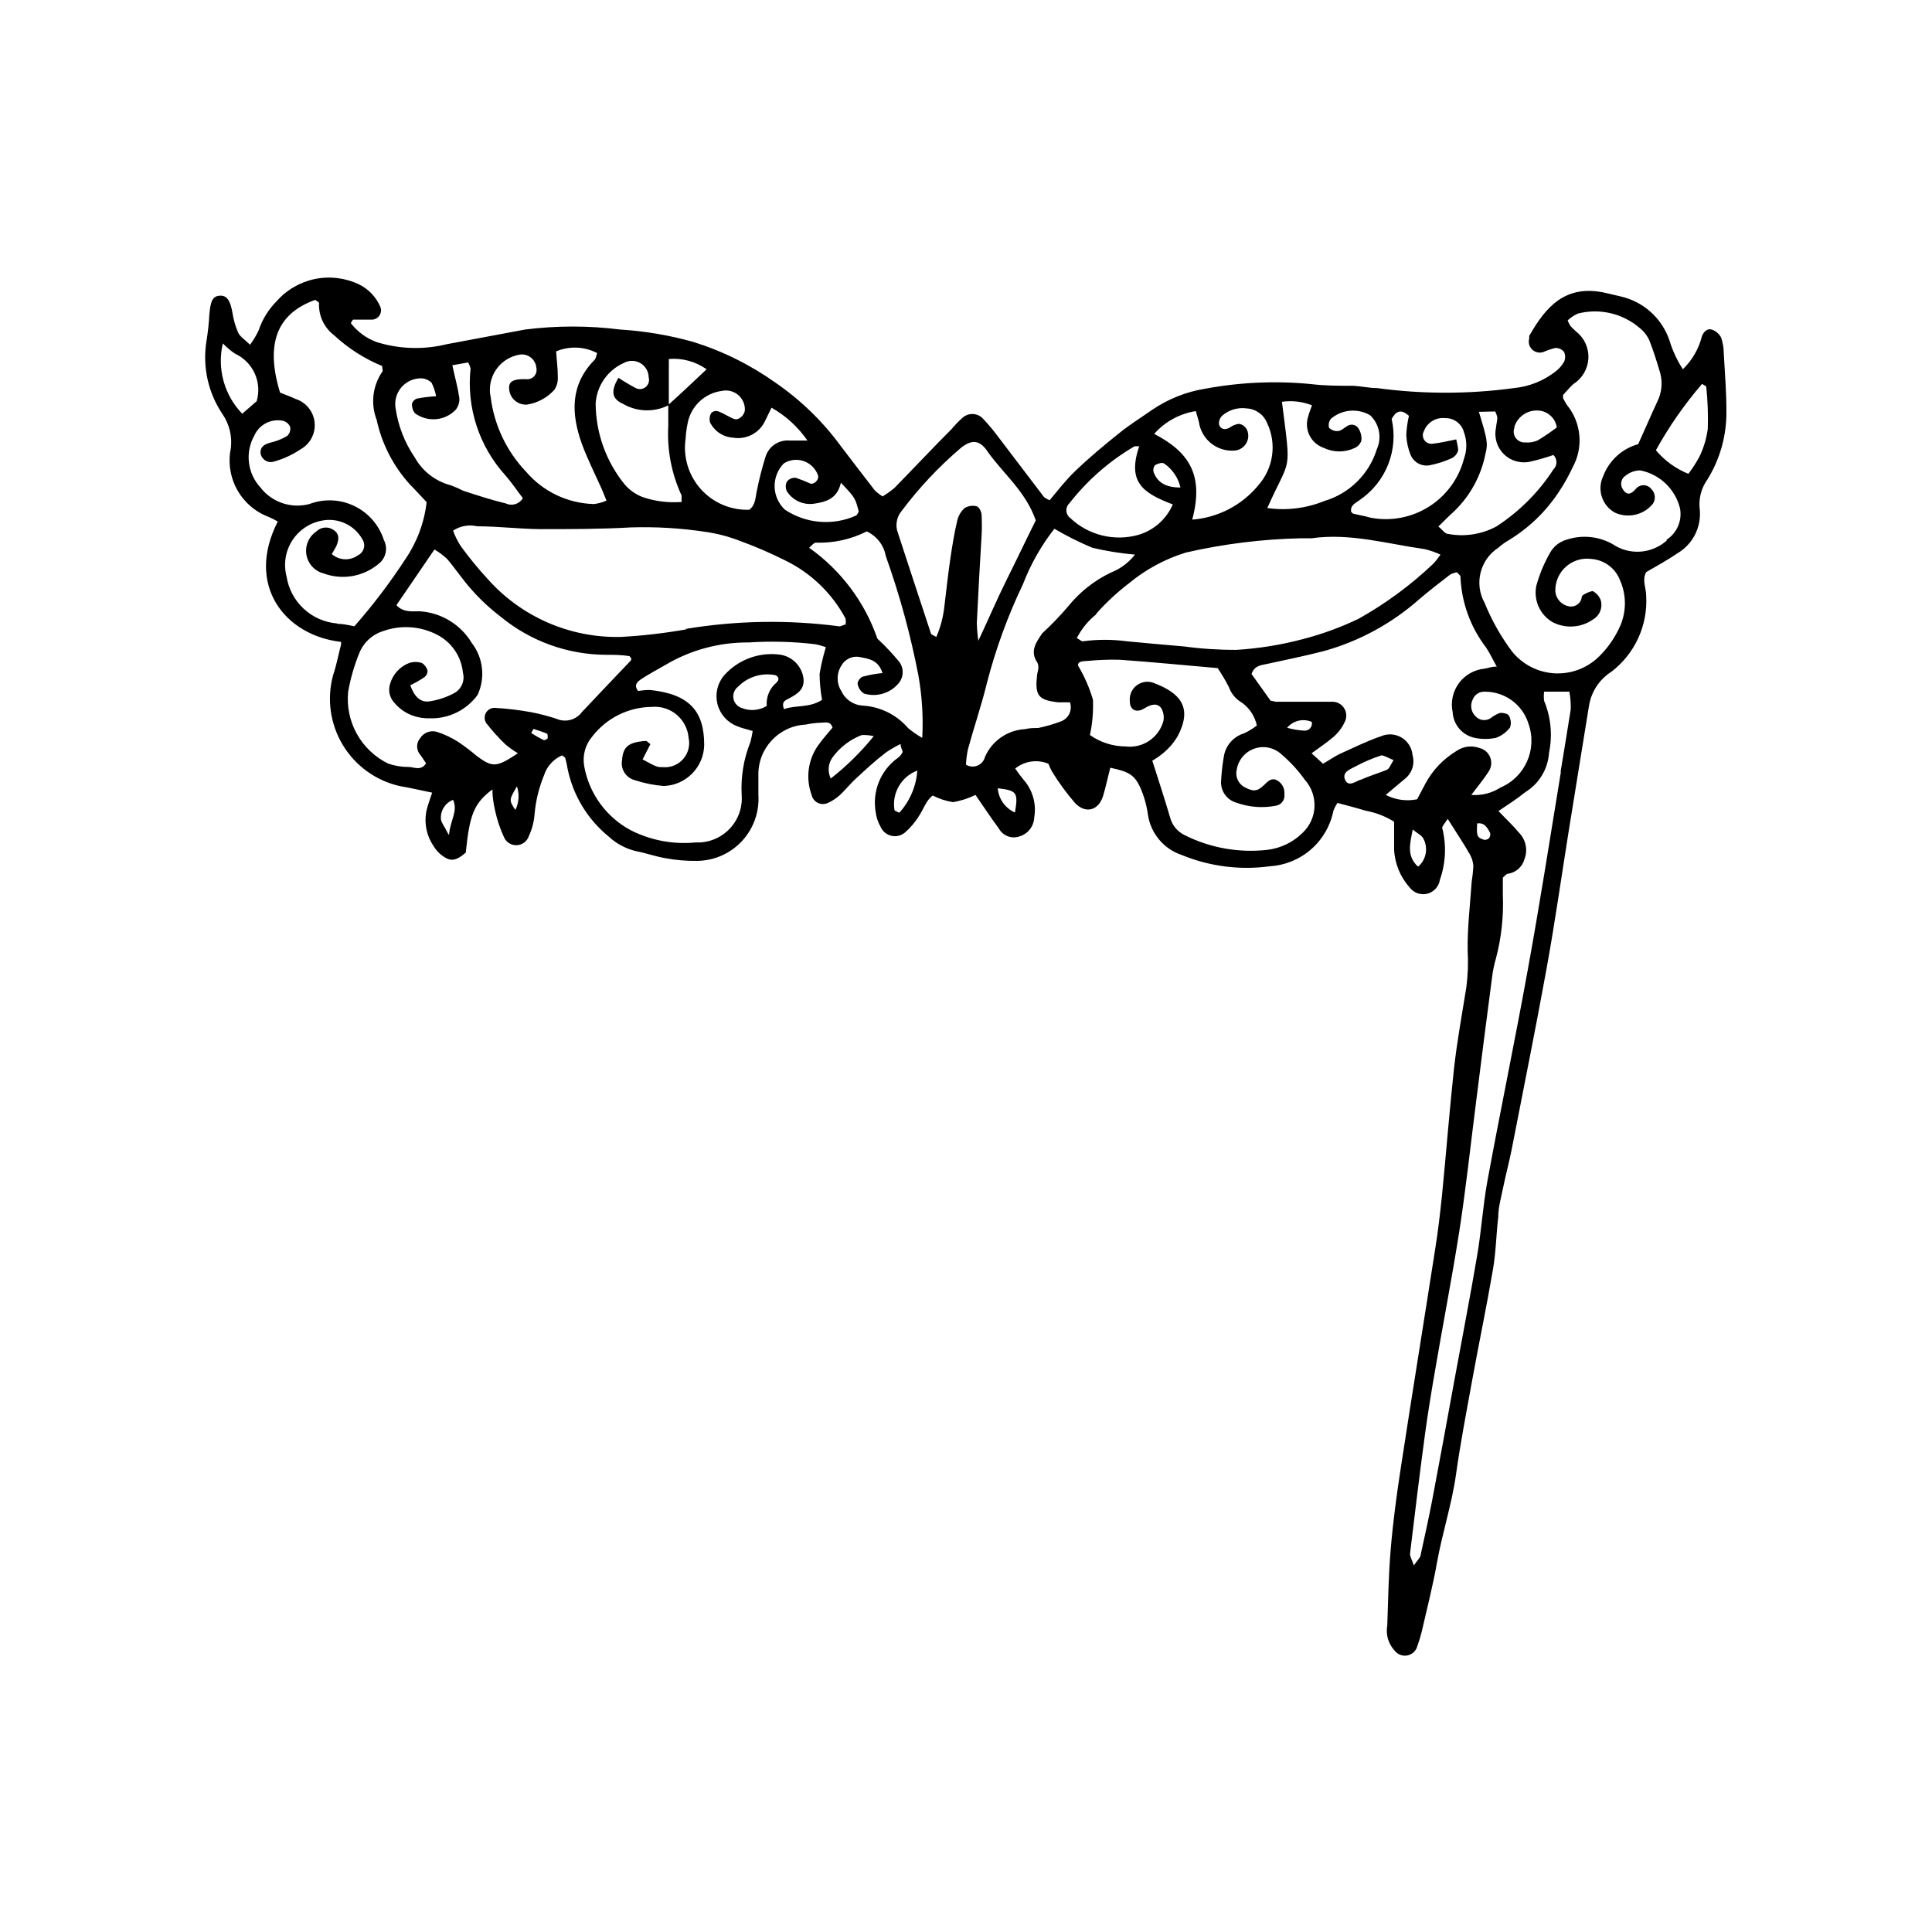 <?xml version="1.0" encoding="UTF-8"?>
<!-- Uploaded to: SVG Repo, www.svgrepo.com, Generator: SVG Repo Mixer Tools -->
<svg fill="#000000" width="800px" height="800px" version="1.1" viewBox="144 144 512 512" xmlns="http://www.w3.org/2000/svg">
 <path d="m601.52 252.99c0-5.039-0.402-10.078-0.707-15.418 0-1.406-0.238-2.805-0.703-4.133-0.535-1.004-1.438-1.762-2.519-2.113-1.16-0.352-2.117 0.605-2.57 1.812-0.836 3.316-2.582 6.336-5.039 8.715-1.527-2.336-2.715-4.883-3.527-7.555-1.969-5.906-6.879-10.355-12.945-11.738l-4.082-0.957c-10.629-2.367-15.82 3.777-20.152 11.387v-0.004c-0.023 0.219-0.023 0.438 0 0.656-0.324 1.031-0.055 2.16 0.707 2.93 0.758 0.773 1.883 1.059 2.922 0.75 1.059-0.461 2.152-0.832 3.273-1.109 0.895-0.027 1.754 0.363 2.316 1.059 0.379 0.832 0.379 1.785 0 2.617-0.586 0.992-1.355 1.863-2.266 2.57-3.172 2.469-6.981 3.992-10.984 4.383-12.051 1.637-24.27 1.637-36.324 0-2.066 0-4.18-0.504-6.246-0.605-3.777 0-7.559 0-11.234-0.453-9.332-0.91-18.746-0.5-27.965 1.211-5.113 0.812-9.984 2.758-14.258 5.691-2.871 2.016-5.894 3.879-8.613 6.098-3.981 3.176-7.961 6.5-11.688 10.078-2.469 2.367-4.535 5.039-6.75 7.707-0.52-0.211-1.008-0.484-1.461-0.809l-12.797-16.824c-0.992-1.301-2.051-2.547-3.176-3.731-0.66-0.844-1.645-1.379-2.711-1.477-1.07-0.094-2.133 0.258-2.934 0.973-1.047 0.934-2.023 1.941-2.922 3.023-5.039 5.039-10.078 10.43-15.113 15.566-0.996 0.84-2.055 1.602-3.172 2.269-0.723-0.457-1.395-0.98-2.016-1.562-3.023-3.879-5.996-7.809-8.969-11.688-4.773-6.539-10.617-12.23-17.281-16.828-6.684-4.766-14.078-8.438-21.914-10.883-6.316-1.766-12.801-2.863-19.348-3.273-8.363-1.055-16.828-1.055-25.191 0l-20.707 3.879c-6.144 1.52-12.594 1.328-18.641-0.555-2.719-0.988-5.098-2.738-6.852-5.039 0.402-0.605 0.504-0.906 0.656-0.906h4.785c0.828 0.035 1.613-0.348 2.102-1.016 0.484-0.668 0.605-1.535 0.316-2.309-1.094-2.613-3.098-4.746-5.641-5.996-3.641-1.75-7.758-2.258-11.715-1.449-3.957 0.812-7.539 2.894-10.203 5.934-2.141 2.176-3.762 4.812-4.734 7.707-0.625 1.332-1.387 2.598-2.266 3.781-1.359-1.359-2.672-2.117-3.176-3.273v-0.004c-0.73-1.707-1.238-3.504-1.512-5.34-0.555-3.176-1.512-4.535-3.375-4.383-1.863 0.152-2.418 1.41-2.719 5.039h-0.004c-0.121 2.328-0.375 4.648-0.754 6.953-1.113 6.789 0.422 13.75 4.281 19.445 1.789 2.644 2.559 5.848 2.168 9.02-0.77 3.734-0.176 7.621 1.672 10.957 1.848 3.336 4.828 5.898 8.402 7.231 0.816 0.352 1.605 0.754 2.371 1.207-8.664 16.879 1.914 30.23 16.777 31.891v0.656c-0.707 2.719-1.211 5.492-2.117 8.16-1.711 6.269-0.777 12.965 2.582 18.527 3.363 5.559 8.855 9.5 15.203 10.898 2.769 0.453 5.441 1.109 8.465 1.715-0.605 1.914-1.211 3.375-1.562 5.039v-0.004c-0.586 3.195 0.121 6.492 1.965 9.168 0.832 1.383 2.035 2.5 3.473 3.227 1.863 0.957 3.527-0.25 5.039-1.562 1.008-10.078 2.168-13.047 7.055-16.727 0 2.016 0.301 3.828 0.707 5.594l-0.004-0.004c0.539 2.484 1.352 4.902 2.422 7.207 0.617 1.281 1.945 2.066 3.363 1.988 1.422-0.078 2.656-1 3.133-2.34 0.895-1.902 1.426-3.953 1.562-6.047 0.32-3.461 1.152-6.859 2.469-10.078 0.754-2.383 2.5-4.328 4.785-5.34 0.504 0.402 0.805 0.504 0.855 0.707h0.004c0.258 0.891 0.461 1.801 0.602 2.719 1.438 7.168 5.344 13.602 11.035 18.188 2.082 1.914 4.641 3.234 7.406 3.828 2.57 0.504 5.039 1.41 7.559 1.812v0.004c2.754 0.512 5.559 0.746 8.363 0.703 4.508-0.043 8.801-1.945 11.871-5.25 3.066-3.309 4.641-7.731 4.352-12.23v-5.039c-0.23-7.195 5.352-13.25 12.543-13.602 1.375-0.297 2.773-0.465 4.184-0.504 1.008 0 2.367-0.504 2.922 1.309-1.258 1.512-2.672 3.074-3.828 4.734h-0.004c-2.688 3.82-3.328 8.719-1.711 13.102 0.203 0.938 0.836 1.727 1.703 2.133 0.871 0.402 1.879 0.379 2.731-0.066 1.062-0.488 2.047-1.137 2.922-1.914 1.562-1.41 2.871-3.125 4.434-4.535 2.57-2.367 5.039-4.684 7.961-6.902 1.223-0.828 2.5-1.57 3.828-2.219 0 1.109 0.656 1.762 0.504 2.215v0.004c-0.309 0.629-0.777 1.168-1.359 1.562-2.195 1.602-3.894 3.789-4.906 6.309-1.016 2.519-1.305 5.273-0.84 7.949 0.168 1.383 0.613 2.719 1.312 3.93 0.531 1.215 1.617 2.098 2.914 2.379s2.648-0.082 3.633-0.969c1.391-1.23 2.598-2.656 3.578-4.234 1.258-1.863 1.914-4.18 3.68-5.492v0.004c1.688 0.871 3.508 1.469 5.391 1.762 2.062-0.352 4.062-0.996 5.941-1.914 2.168 3.125 4.082 6.047 6.144 8.816h0.004c1.02 1.949 3.293 2.883 5.391 2.215 2.293-0.629 3.918-2.66 4.031-5.035 0.629-3.621-0.426-7.332-2.871-10.078-0.777-0.93-1.504-1.906-2.168-2.922 2.488-2.004 5.871-2.484 8.816-1.258 0.242 0.695 0.547 1.371 0.906 2.016 1.816 2.969 3.871 5.781 6.148 8.41 2.871 2.973 6.297 1.914 7.457-2.016 0.707-2.418 1.258-5.039 1.863-7.356 4.785 1.008 6.297 1.812 7.859 5.039 1.055 2.34 1.766 4.816 2.117 7.356 0.715 4.988 4.188 9.141 8.965 10.73 7.426 3.055 15.527 4.078 23.48 2.973 4.023-0.27 7.848-1.863 10.871-4.535 3.027-2.668 5.086-6.266 5.856-10.227 0.281-0.703 0.637-1.379 1.055-2.012 2.57 0.707 5.039 1.309 7.457 2.066v-0.004c2.684 0.488 5.246 1.477 7.559 2.922v7.356c0.172 3.738 1.629 7.297 4.129 10.078 1.094 1.441 2.945 2.086 4.695 1.633s3.059-1.91 3.316-3.699c1.559-4.422 1.766-9.211 0.605-13.754 0-0.453 0.754-1.258 1.461-2.367 2.367 3.777 4.18 6.449 5.793 9.27 0.582 0.98 0.926 2.086 1.008 3.227-0.074 1.398-0.227 2.797-0.453 4.18-0.402 6.098-1.16 12.191-1.059 18.238 0.188 3.246 0.066 6.5-0.352 9.723-1.16 7.203-2.469 14.359-3.273 21.562-1.211 11.184-2.066 22.371-3.176 33.555-0.504 4.684-1.008 9.32-1.762 13.957-3.023 19.445-6.195 38.895-9.168 58.34-1.109 7.152-2.066 14.359-2.672 21.613-0.605 7.254-0.656 13.551-0.906 20.152-0.426 2.363 0.285 4.789 1.914 6.551 0.793 1.074 2.141 1.594 3.449 1.32 1.312-0.27 2.344-1.277 2.644-2.582 0.5-1.402 0.922-2.832 1.262-4.281 1.359-5.945 2.871-11.84 3.93-17.836 1.41-7.859 3.93-15.418 5.039-23.375 1.109-7.961 2.769-16.625 4.332-25.191 1.762-9.672 3.777-19.297 5.441-29.02 0.805-4.586 0.855-9.32 1.41-13.957 0-2.57 0.754-5.039 1.258-7.609 0.707-3.426 1.613-6.852 2.266-10.078 3.125-16.121 6.398-32.195 9.32-48.316 2.168-11.992 3.879-24.031 5.793-36.023 1.762-11.133 3.629-22.219 5.391-33.301l0.004 0.008c0.57-3.758 2.738-7.082 5.945-9.121 6.234-4.762 9.691-12.316 9.219-20.152 0-2.066-1.16-4.133 0-6.246 2.769-1.613 5.644-3.176 8.363-5.039 3.996-2.383 6.269-6.852 5.844-11.484-0.371-2.832 0.352-5.695 2.016-8.012 3.359-5.43 5.109-11.703 5.039-18.086zm-56.227 4.231c0.77-2.598 3.137-4.391 5.844-4.434 2.691-0.109 5.035 1.824 5.441 4.484-1.621 1.223-3.305 2.367-5.039 3.426-1.043 0.461-2.188 0.652-3.324 0.555-1.004 0.07-1.973-0.395-2.551-1.219-0.574-0.824-0.68-1.891-0.27-2.812zm-5.039-4.18c0.242 0.496 0.43 1.02 0.555 1.559 0 0.957-0.301 1.863-0.352 2.769v0.004c-0.555 2.562 0.258 5.227 2.148 7.043 1.887 1.816 4.582 2.527 7.121 1.875 2.012-0.465 3.996-1.039 5.945-1.715 0.516 0.504 0.809 1.195 0.809 1.914 0 0.723-0.293 1.414-0.809 1.914-3.918 6.047-9.07 11.195-15.113 15.117-3.93 2.109-8.469 2.805-12.848 1.965-0.754 0-1.41-1.059-2.519-1.965 1.562-1.512 2.82-2.82 4.18-4.031 4.234-4.078 7.117-9.352 8.266-15.117 0.754-2.922 0.504-3.93-1.715-11.234zm-26.703 0.805c1.258-1.258 2.418-0.906 3.828 0.352h0.004c-0.387 1.656-0.621 3.344-0.707 5.039 0.074 1.832 0.465 3.641 1.16 5.34 0.836 1.973 2.93 3.102 5.039 2.723 2.051-0.395 4.047-1.039 5.945-1.918 0.805-0.426 1.391-1.18 1.609-2.062 0-0.805-0.301-1.715-0.504-2.871-2.367 0.453-4.383 0.957-6.398 1.16v-0.004c-0.836 0.07-1.645-0.324-2.102-1.035-0.453-0.707-0.477-1.609-0.062-2.34 0.875-2.273 3.168-3.68 5.59-3.426 2.371-0.07 4.473 1.527 5.039 3.828 0.801 2.215 0.801 4.637 0 6.852-1.352 5.273-4.66 9.836-9.258 12.758-4.594 2.918-10.129 3.977-15.48 2.961-1.562-0.453-3.176-0.707-4.734-1.109 0 0-0.301-0.301-0.453-0.453-0.301-1.812 1.258-2.316 2.316-3.176v0.004c3.398-2.316 6.019-5.606 7.519-9.434s1.812-8.02 0.895-12.027c0.23-0.398 0.5-0.77 0.809-1.109zm-21.867-2.418c-0.402 1.16-0.754 1.965-0.957 2.82h0.004c-0.59 1.672-0.488 3.508 0.289 5.098 0.777 1.594 2.164 2.805 3.844 3.367 2.578 1.23 5.578 1.23 8.16 0 0.84-0.375 1.484-1.09 1.762-1.965 0.109-1.113-0.156-2.231-0.754-3.176-0.301-0.504-0.797-0.859-1.371-0.984-0.57-0.121-1.168-0.004-1.652 0.332-0.805 0.453-1.562 1.258-2.418 1.309-0.875 0.074-1.742-0.238-2.367-0.855-0.238-0.84-0.051-1.742 0.504-2.418 2.918-2.473 7.074-2.836 10.379-0.91 2.453 2.324 3.16 5.945 1.762 9.02-2.055 6.606-7.273 11.746-13.906 13.703-4.781 1.949-10 2.594-15.113 1.863 6.246-14.055 6.348-8.465 3.879-28.164v0.004c2.711-0.379 5.469-0.051 8.012 0.957zm-30.781 1.512c0.301 1.16 0.605 1.965 0.805 2.82h0.004c0.625 4.598 4.688 7.938 9.32 7.656 1.305-0.051 2.5-0.746 3.188-1.859 0.688-1.109 0.777-2.488 0.238-3.68-0.418-0.828-1.203-1.406-2.117-1.562-0.895 0.121-1.742 0.469-2.469 1.008-1.258 0.707-2.367 0.453-2.82-0.805v-0.004c-0.094-0.879 0.223-1.75 0.855-2.367 1.789-1.547 4.16-2.246 6.5-1.914 2.398 0.141 4.496 1.652 5.391 3.879 1.27 2.672 1.727 5.656 1.312 8.586-0.41 2.93-1.672 5.672-3.629 7.891-4.359 5.301-10.691 8.594-17.531 9.117 3.176-11.84-0.855-17.938-10.078-22.723 2.871-3.25 6.797-5.391 11.086-6.043zm-10.883 14.359c0.707-0.402 1.863-0.805 2.418-0.504h0.004c2.231 1.488 3.797 3.781 4.383 6.398-3.727 0-6.047-1.211-7.106-4.082-0.18-0.625-0.051-1.301 0.355-1.812zm-22.621 10.078 0.004-0.004c4.75-6.09 10.613-11.219 17.281-15.113h1.211c-3.176 9.473 0.855 12.344 8.918 15.418l-0.004-0.004c-1.668 3.84-4.922 6.766-8.918 8.012-6.426 1.883-13.367 0.215-18.238-4.383-0.621-0.457-1.008-1.172-1.047-1.941-0.039-0.773 0.273-1.52 0.848-2.039zm-66.602-7.359c0.301 1.059-1.008 2.469-2.066 2.117h0.004c-1.25-0.57-2.531-1.074-3.832-1.512-0.91-0.094-1.801 0.289-2.367 1.008-0.402 0.809-0.402 1.758 0 2.57 1.551 2.438 4.402 3.723 7.254 3.273 2.973-0.453 6.098-1.211 7.055-5.543 3.777 3.981 3.777 3.981 4.734 7.656-0.25 0.352-0.402 0.906-0.754 1.059-6.121 2.727-13.207 2.137-18.793-1.559-1.703-1.574-2.695-3.769-2.75-6.086-0.059-2.316 0.824-4.555 2.449-6.207 1.59-0.992 3.547-1.207 5.312-0.578s3.148 2.027 3.754 3.801zm-19.398-17.434c0 1.309-1.562 2.871-2.769 2.469-1.211-0.402-2.82-1.512-4.332-2.066v0.004c-0.641-0.188-1.332-0.012-1.812 0.453-0.441 0.762-0.551 1.672-0.301 2.519 1.172 2.352 3.519 3.891 6.144 4.027 3.359 0.559 6.695-1.109 8.262-4.129 0.605-1.16 1.16-2.418 1.863-3.828 3.793 2.148 7.047 5.129 9.523 8.715h-4.684c-2.922-0.266-5.621 1.57-6.449 4.383-0.914 2.93-1.672 5.906-2.269 8.918-0.402 1.762-0.301 3.777-2.016 5.039-4.871 0.168-9.566-1.832-12.824-5.457-3.258-3.629-4.742-8.512-4.051-13.336 0.082-1.406 0.266-2.805 0.555-4.184 0.867-4.477 4.496-7.906 9.016-8.512 1.508-0.34 3.086 0.027 4.285 1s1.887 2.441 1.863 3.984zm-10.078-10.781c-3.477 3.273-6.699 6.348-10.078 9.371l0.008-12.039c3.519-0.297 7.031 0.648 9.926 2.668zm-22.012-1.609c1.367-0.766 3.035-0.754 4.391 0.031s2.195 2.231 2.211 3.797c0.266 0.926-0.043 1.922-0.789 2.535-0.742 0.613-1.781 0.727-2.637 0.285-1.574-0.828-3.106-1.734-4.586-2.719-2.117 3.527-1.762 5.594 1.211 6.902h-0.004c3.676 2.141 8.184 2.293 11.992 0.402v5.492c-0.344 6.324 0.867 12.637 3.527 18.387v1.715c-3.406 0.27-6.832-0.141-10.078-1.211-1.957-0.688-3.699-1.887-5.035-3.477-4.902-6.043-7.602-13.578-7.66-21.359 0.273-4.707 3.148-8.867 7.457-10.781zm-27.559-2.215v-0.004c1.051-0.156 2.117 0.129 2.945 0.789 0.832 0.656 1.352 1.633 1.438 2.688 0.195 0.801-0.023 1.645-0.578 2.25-0.555 0.609-1.379 0.898-2.191 0.773h-0.656c-2.82 0-3.981 0.754-3.777 2.621 0.078 1.176 0.621 2.273 1.508 3.047 0.891 0.777 2.051 1.164 3.227 1.082 2.797-0.438 5.359-1.824 7.254-3.93 0.641-0.969 0.957-2.113 0.91-3.273 0-2.316-0.301-4.637-0.453-6.902 3.512-1.484 7.504-1.316 10.879 0.453-0.25 0.605-0.301 1.41-0.707 1.812-6.5 6.602-6.195 14.258-3.375 22.168 1.512 4.133 3.527 8.113 5.34 12.141 0.352 0.855 0.656 1.664 1.211 2.973-1.07 0.477-2.207 0.785-3.375 0.91-6.918-0.191-13.438-3.305-17.934-8.566-5.152-5.394-8.438-12.301-9.371-19.699-0.562-2.531-0.051-5.184 1.406-7.332 1.461-2.144 3.738-3.594 6.301-4.004zm-25.797 6.297 0.004-0.004c0.91 0.105 1.766 0.512 2.418 1.16 0.562 1.133 0.969 2.336 1.207 3.578-1.691 0.09-3.371 0.293-5.039 0.605-0.648 0.199-1.156 0.707-1.359 1.359-0.066 0.902 0.203 1.801 0.758 2.519 3.32 2.473 7.965 2.082 10.832-0.91 0.703-0.879 1.047-1.996 0.957-3.121-0.402-2.769-1.16-5.441-1.863-8.664l4.18-0.754v-0.004c0.301 0.5 0.523 1.043 0.656 1.613-1.109 10.344 2.266 20.668 9.27 28.363 1.664 1.914 3.074 4.031 4.586 5.996h-0.004c-0.898 1.562-2.848 2.176-4.481 1.41-3.828-0.906-7.609-2.168-11.336-3.375-1.031-0.535-2.09-1.004-3.176-1.41-4.113-1.051-7.613-3.746-9.672-7.457-2.637-3.863-4.359-8.273-5.039-12.898-0.375-2.055 0.215-4.172 1.602-5.734s3.418-2.402 5.504-2.277zm-52.898-9.27v-0.004c0.977 1.02 2.059 1.93 3.227 2.723 4.773 2.188 7.223 7.551 5.742 12.594l-3.828 3.324c-4.777-4.93-6.715-11.957-5.141-18.641zm30.23 74.211v-0.004c-3.309-0.277-6.422-1.664-8.844-3.93-2.422-2.266-4.012-5.285-4.508-8.562-0.84-3.219-0.301-6.637 1.488-9.438 1.789-2.801 4.664-4.731 7.934-5.324 4.289-0.828 8.625 1.207 10.73 5.035 0.438 0.711 0.551 1.578 0.309 2.375-0.242 0.801-0.812 1.457-1.57 1.809-2.098 1.508-4.965 1.359-6.902-0.352 0.402-0.707 0.855-1.359 1.211-2.117 0.906-2.066 0.656-3.375-0.754-4.281-1.414-0.969-3.316-0.801-4.535 0.402-2.019 1.363-3.051 3.785-2.641 6.184 0.414 2.402 2.195 4.34 4.555 4.949 2.434 0.898 5.062 1.137 7.617 0.695 2.555-0.441 4.949-1.551 6.941-3.215 1.957-1.488 2.555-4.168 1.41-6.348-1.262-3.945-4.094-7.203-7.828-9-3.734-1.801-8.043-1.988-11.918-0.52-4.832 1.277-9.957-0.473-13-4.434-3.441-3.766-4.07-9.316-1.562-13.754 1.305-2.902 4.441-4.512 7.559-3.879 0.855 0.207 1.562 0.805 1.914 1.609 0.18 0.895-0.129 1.812-0.805 2.418-1.375 0.82-2.875 1.414-4.434 1.766-1.461 0.402-2.672 1.008-2.621 2.719 0.105 0.836 0.582 1.574 1.297 2.016 0.715 0.441 1.59 0.535 2.379 0.254 2.477-0.703 4.82-1.789 6.953-3.227 2.551-1.418 4.012-4.219 3.715-7.121-0.297-2.906-2.289-5.352-5.074-6.231-1.258-0.605-2.57-1.059-4.082-1.664-3.981-13-0.805-20.957 9.32-24.586 0.352 0.301 1.008 0.605 1.008 0.855v0.004c-0.156 3.32 1.332 6.508 3.981 8.516 3.727 3.465 8.043 6.227 12.746 8.16 0 0.754 0.301 1.309 0 1.562-2.543 3.734-3.086 8.48-1.461 12.695 1.391 6.434 4.469 12.383 8.918 17.23 1.512 1.512 2.871 3.074 4.332 4.586-0.625 5.422-2.562 10.609-5.641 15.113-4.074 6.238-8.586 12.184-13.504 17.785-1.762-0.355-3.121-0.656-4.484-0.656zm29.574 55.922c-1.109-2.215-1.965-3.176-2.016-4.133-0.148-2.203 1.16-4.246 3.223-5.039 1.359 3.023-0.703 5.242-1.059 9.172zm17.633-6.602c-1.613-2.519-1.613-2.519 0.504-6.144v-0.004c0.672 2.019 0.547 4.219-0.355 6.148zm8.664-18.992c0 0.301-0.855 0.707-1.109 0.555v-0.004c-1.133-0.539-2.227-1.164-3.273-1.863l0.605-1.059c1.211 0.402 2.418 0.754 3.578 1.258 0.199 0.004 0.199 0.809 0.199 1.113zm2.367-5.039c-2.207-0.734-4.465-1.324-6.75-1.766-3.215-0.586-6.461-0.973-9.723-1.156-0.969 0.004-1.855 0.535-2.309 1.391-0.453 0.852-0.398 1.887 0.141 2.688 1.547 1.98 3.231 3.848 5.039 5.594 1.043 0.875 2.156 1.668 3.324 2.367-5.594 3.727-6.699 3.828-10.781 0.805v0.004c-1.609-1.367-3.293-2.644-5.039-3.832-1.773-1.129-3.688-2.027-5.691-2.668-1.641-0.461-3.391 0.191-4.332 1.613-1.145 1.293-1.145 3.238 0 4.531 0.555 0.707 1.008 1.512 1.512 2.215-1.359 2.066-3.125 1.008-4.586 0.957v0.004c-1.867 0.012-3.727-0.297-5.492-0.906-3.484-1.715-6.367-4.449-8.258-7.844s-2.699-7.285-2.32-11.152c0.605-3.445 1.57-6.824 2.871-10.074 1.102-2.902 3.481-5.133 6.449-6.047 4.699-1.668 9.887-1.305 14.309 1.008 3.832 1.984 6.394 5.781 6.801 10.078 0.559 2.129-0.422 4.359-2.367 5.391-2.043 1.094-4.258 1.824-6.551 2.164-2.266 0.301-3.93-1.109-5.039-4.281 1.297-0.609 2.543-1.316 3.731-2.117 0.535-0.406 0.852-1.039 0.855-1.711-0.223-0.855-0.766-1.594-1.512-2.066-1.098-0.352-2.277-0.352-3.375 0-2.445 0.945-4.305 2.977-5.039 5.492-0.582 1.754-0.156 3.688 1.109 5.039 1.668 2.012 3.981 3.383 6.547 3.879 0.914 0.184 1.844 0.266 2.773 0.25 5.012 0.18 9.789-2.144 12.746-6.195 2.102-4.531 1.5-9.859-1.562-13.805-2.953-4.906-8.137-8.035-13.855-8.363-2.016 0-4.231 0.352-6.098-1.613l10.078-14.762c1.219 0.707 2.352 1.555 3.375 2.519 2.266 2.672 4.18 5.594 6.551 8.211 2.316 2.613 4.879 4.992 7.656 7.106 7.856 6.461 17.691 10.02 27.863 10.074 2.066 0 4.18 0 6.246 0.352 0 0 0.25 0.301 0.402 0.504 0.152 0.203 0 0.504 0 0.605-4.332 4.586-8.715 9.117-13 13.703l0.004 0.004c-1.543 2.082-4.316 2.836-6.703 1.812zm58.391-9.723c-1.902 1.508-2.926 3.875-2.719 6.297-1.988 1.211-4.434 1.418-6.602 0.555-1.152-0.355-2.008-1.328-2.223-2.516-0.211-1.188 0.258-2.394 1.215-3.129 2.488-2.543 6.066-3.711 9.574-3.121 1.008 0.047 1.562 1.207 0.754 1.812zm11.285-2.066h0.004c0.031 2.266 0.25 4.523 0.652 6.75-3.375 2.215-7.004 1.309-10.078 2.469-0.855-2.168 0.605-2.418 1.461-2.922 2.168-1.16 4.082-2.418 3.68-5.34-0.465-3.109-2.852-5.578-5.945-6.148-5.641-0.848-11.332 1.219-15.113 5.492-1.762 2.102-2.402 4.922-1.723 7.582 0.676 2.656 2.594 4.82 5.148 5.82 1.258 0.555 2.621 0.805 4.18 1.309h0.004c-0.148 0.984-0.352 1.961-0.605 2.922-1.785 4.445-2.574 9.227-2.316 14.008 0.262 3.344-0.922 6.637-3.254 9.047-2.336 2.41-5.59 3.703-8.941 3.547-5.879 0.578-11.797-0.523-17.078-3.172-6.539-3.445-11.125-9.707-12.445-16.98-0.52-2.82 0.258-5.727 2.117-7.91 3.785-4.914 9.617-7.812 15.82-7.859 2.379-0.207 4.746 0.543 6.57 2.082 1.824 1.543 2.961 3.75 3.152 6.133 0.438 1.977-0.09 4.047-1.422 5.578-1.328 1.531-3.309 2.34-5.328 2.18-1.562 0-1.715 0-5.441-2.066l2.066-4.031c-0.555-0.402-0.906-0.855-1.211-0.855-4.535 0.301-6.047 1.512-6.297 5.039-0.473 2.438 1.059 4.812 3.477 5.391 2.449 0.797 4.988 1.305 7.559 1.512 5.902-0.188 10.625-4.977 10.73-10.883 0-9.07-4.031-13.453-14.309-14.559v-0.004c-1.082 0.004-2.156 0.09-3.227 0.254-1.258-1.664 0-2.519 0.754-3.074 2.117-1.41 4.383-2.57 6.602-3.879 6.652-3.922 14.246-5.961 21.969-5.894 5.844-0.379 11.715-0.227 17.531 0.453 0.996 0.184 1.973 0.453 2.922 0.805-0.715 2.328-1.27 4.703-1.66 7.106zm-35.266-11.941c-5.766 1.023-11.586 1.695-17.43 2.016-13.445 0.309-26.344-5.309-35.27-15.367-2.531-2.746-4.902-5.641-7.102-8.664-0.84-1.297-1.531-2.684-2.066-4.133 1.879-1.254 4.199-1.676 6.398-1.156 5.594 0 11.184 0.707 16.777 0.754 7.91 0 15.871 0 23.832-0.453h-0.004c6.742-0.219 13.488 0.188 20.152 1.211 3 0.445 5.941 1.223 8.77 2.316 4.18 1.523 8.266 3.289 12.242 5.289 6.769 3.332 12.32 8.707 15.867 15.367 0.07 0.52 0.07 1.043 0 1.562-0.555 0-1.211 0.555-1.762 0.453-13.512-1.773-27.215-1.535-40.656 0.703zm38.34 39.75c-1.043-1.895-0.867-4.231 0.453-5.945 1.949-2.621 4.606-4.629 7.66-5.793 1.066-0.043 2.133 0.059 3.172 0.305-3.406 4.199-7.273 8.004-11.535 11.332zm18.289 8.969c-0.805-0.402-1.461-0.605-1.512-0.805-0.746-4.492 1.785-8.883 6.047-10.48-0.289 4.16-1.977 8.102-4.785 11.184zm5.844-19.949c-1.312-0.754-2.559-1.613-3.727-2.57-3.082-3.602-7.512-5.769-12.242-5.996-2.398-0.203-4.5-1.688-5.492-3.879-1.289-2.031-1.289-4.621 0-6.652 0.918-1.711 2.812-2.66 4.734-2.367 2.367 0.504 5.039 0.656 6.195 4.281l0.004 0.004c-1.703 0.156-3.391 0.461-5.039 0.906-0.707 0-1.664 1.359-1.562 1.914 0.152 1.086 0.781 2.043 1.715 2.617 3.223 0.977 6.719-0.004 8.965-2.516 1.535-1.617 1.688-4.106 0.355-5.894-1.789-2.18-3.727-4.234-5.797-6.148-3.356-9.723-9.684-18.145-18.086-24.082 0.754-0.656 1.258-1.359 1.762-1.359h0.004c4.676 0.16 9.32-0.863 13.5-2.973 2.644 1.211 4.527 3.637 5.039 6.5 3.691 10.344 6.59 20.953 8.664 31.738 0.961 5.438 1.301 10.965 1.008 16.477zm9.27-57.586c-0.805 3.426-1.359 6.902-1.863 10.328-0.504 3.426-1.059 8.363-1.562 12.543-0.305 2.746-1.02 5.426-2.113 7.961-0.656-0.402-1.309-0.555-1.41-0.855-2.926-8.867-5.848-17.734-8.719-26.551-0.816-1.996-0.469-4.285 0.906-5.945 4.617-6.16 9.906-11.789 15.77-16.777 2.922-2.316 5.039-2.066 7.106 1.109 4.18 5.844 10.078 10.531 12.695 18.137-2.519 5.039-5.039 10.379-7.656 15.617-2.621 5.238-4.637 10.078-7.559 16.273-0.227-1.57-0.359-3.152-0.402-4.734 0.352-7.656 0.805-15.367 1.258-23.023v-0.004c0.102-1.859 0.102-3.727 0-5.59 0-0.805-0.656-2.066-1.258-2.266v-0.004c-1.094-0.289-2.258-0.125-3.227 0.453-0.98 0.883-1.668 2.043-1.965 3.328zm15.113 77.285h0.004c-2.492-1.184-4.164-3.602-4.383-6.352 5.086 0.605 5.438 1.109 4.582 6.352zm5.996-39.852c0.906 1.461 0 2.719 0 4.031-0.504 5.039 0.555 6.098 5.644 6.699h3.125c0.711 2.043-0.344 4.281-2.371 5.039-1.965 0.746-3.984 1.336-6.043 1.762-1.109 0-2.316 0-3.477 0.301-4.652 0.242-8.766 3.09-10.633 7.356-0.258 1.047-1 1.902-1.992 2.312-0.996 0.406-2.129 0.316-3.043-0.246 0.062-1.355 0.23-2.703 0.504-4.031 1.613-5.894 3.578-11.637 5.039-17.582h-0.004c2.336-9.039 5.539-17.828 9.574-26.25 2.027-5.269 4.828-10.211 8.312-14.66 3.238 1.906 6.606 3.59 10.074 5.039 3.715 0.879 7.484 1.488 11.289 1.812-1.68 2.148-3.91 3.805-6.449 4.789-4.406 2.121-8.277 5.203-11.336 9.016-2.125 2.488-4.394 4.844-6.801 7.055-1.715 2.519-3.227 4.734-1.414 7.559zm15.719-12.746c2.629-2.957 5.527-5.656 8.668-8.062 4.453-3.688 9.586-6.461 15.113-8.16 10.023-2.293 20.254-3.559 30.531-3.781h2.82c10.078-1.461 20.152 1.512 29.875 2.871 1.457 0.344 2.875 0.836 4.234 1.461-0.594 0.871-1.25 1.699-1.965 2.469-5.941 5.637-12.559 10.508-19.699 14.512-4.844 2.328-9.906 4.168-15.113 5.492-5.641 1.477-11.414 2.402-17.23 2.769-4.668 0.02-9.332-0.281-13.957-0.906-5.039-0.453-10.078-0.855-15.113-1.359-3.894-0.531-7.844-0.531-11.738 0-0.352 0-0.754-0.402-1.562-0.855v-0.004c1.246-2.438 3-4.586 5.137-6.297zm54.664 58.086c-2.519 2.492-5.801 4.07-9.32 4.484-7.508 0.848-15.105-0.5-21.863-3.879-1.906-0.906-3.324-2.598-3.879-4.633-1.461-5.039-3.023-9.723-4.734-15.113l-0.004-0.004c1.09-0.625 2.117-1.352 3.074-2.164 1.418-1.188 2.625-2.602 3.578-4.184 4.082-7.609 1.008-11.586-6.551-14.359-1.52-0.473-3.172-0.145-4.394 0.875-1.223 1.02-1.844 2.586-1.652 4.164 0 2.266 1.812 3.074 3.828 1.812 2.016-1.258 3.578-1.41 4.535 0 0.539 0.984 0.734 2.121 0.555 3.227-1.156 4.492-5.473 7.43-10.074 6.852-3.375-0.023-6.664-1.078-9.422-3.023 0.656-3.062 0.926-6.191 0.805-9.32-0.926-3.199-2.266-6.262-3.981-9.117 0-1.258 1.562-1.109 2.672-1.211 2.793-0.277 5.606-0.375 8.414-0.301 8.613 0.605 17.23 1.461 25.945 2.215 1.086 1.621 2.078 3.305 2.973 5.039 0.621 1.75 1.855 3.219 3.477 4.133 2.012 1.461 3.41 3.613 3.93 6.043-1.047 0.809-2.18 1.5-3.375 2.066-2.863 0.855-4.965 3.293-5.391 6.246-0.363 2.086-0.598 4.188-0.707 6.301-0.219 2.672 1.496 5.125 4.082 5.844 3.324 1.191 6.91 1.473 10.379 0.805 0.715-0.102 1.359-0.48 1.793-1.055 0.438-0.578 0.625-1.305 0.523-2.019 0.156-1.688-0.832-3.273-2.418-3.879-1.309-0.301-2.016 0.555-2.922 1.41-1.863 1.812-2.922 1.812-5.039 0.707-1.77-0.832-2.715-2.785-2.266-4.688 0.402-2.606 2.219-4.769 4.711-5.629 2.496-0.855 5.258-0.258 7.18 1.551 2.316 1.969 4.379 4.219 6.144 6.699 3.676 4.082 3.41 10.355-0.605 14.105zm-4.031-27.91c1.598-1.883 4.238-2.496 6.5-1.512 0.129 0.59-0.027 1.211-0.426 1.664-0.395 0.457-0.984 0.699-1.59 0.652-1.516-0.086-3.019-0.336-4.484-0.754zm19.398 13.805c-1.359 0.504-3.223 2.016-4.082 0-0.855-2.016 1.359-2.769 2.672-3.477 2.223-1.195 4.551-2.191 6.953-2.973 0.754 0 1.863 0.707 3.223 1.258-0.754 1.211-1.109 2.266-1.762 2.57-2.269 0.91-4.637 1.613-7.004 2.672zm15.113 22.922c-2.871-2.82-2.016-5.844-1.258-9.723 1.258 1.059 2.418 1.562 2.82 2.418 1.312 2.461 0.77 5.5-1.309 7.356zm14.258-18.891c1.812-2.418 3.324-4.18 4.535-6.098 0.793-1.109 0.977-2.543 0.492-3.82-0.488-1.277-1.578-2.223-2.91-2.527-2.027-0.734-4.281-0.434-6.047 0.809-3.43 2.059-6.246 5-8.16 8.512l-2.266 4.281h-0.004c-2.82 0.578-5.754 0.168-8.312-1.156l5.039-4.231v-0.004c1.914-1.477 2.734-3.973 2.066-6.297-0.156-1.918-1.223-3.644-2.867-4.644-1.648-0.996-3.672-1.145-5.445-0.391-3.727 1.258-7.305 3.074-10.934 4.684-1.461 0.707-2.82 1.664-4.484 2.621l-3.023-2.769c2.168-1.613 4.133-2.871 5.844-4.383v-0.004c1.238-1.07 2.234-2.394 2.922-3.879 0.625-1.176 0.562-2.594-0.156-3.711-0.723-1.121-1.992-1.762-3.316-1.68h-7.004-7.758l-1.41-0.301-5.039-7.055c0.805-2.316 2.57-2.316 4.133-2.672 5.039-1.109 10.078-2.117 15.113-3.426 9.324-2.602 17.938-7.289 25.188-13.703 2.672-2.266 5.441-4.434 8.211-6.551l0.004 0.004c0.566-0.301 1.18-0.504 1.812-0.605 0.402 0.504 0.906 0.805 0.906 1.16v-0.004c0.273 6.816 2.648 13.383 6.801 18.793 1.008 1.512 1.762 3.176 2.82 5.039-1.512 0-2.367 0.453-3.273 0.555-2.711 0.27-5.184 1.684-6.789 3.887-1.605 2.199-2.195 4.984-1.625 7.648 0.188 3.348 2.609 6.144 5.894 6.805 1.828 0.375 3.715 0.375 5.543 0 1.504-0.535 2.816-1.5 3.777-2.773 0.344-1.035 0.234-2.172-0.301-3.121-0.301-0.555-1.664-0.805-2.418-0.707-0.871 0.324-1.688 0.785-2.418 1.359-1.211 0.824-2.836 0.676-3.879-0.352-1.285-1.137-1.656-2.992-0.906-4.535 0.504-1.348 1.836-2.207 3.273-2.117 5.301-0.008 9.984 3.449 11.535 8.516 2.379 6.699-0.863 14.094-7.406 16.879-2.301 1.488-5.023 2.18-7.758 1.965zm5.039 10.379c0.027 0.426-0.117 0.844-0.402 1.156-0.355 0.285-0.809 0.414-1.262 0.355-1.863-0.605-2.016-1.008-1.812-4.332 1.914-0.305 2.723 1.156 3.426 2.516zm18.691-16.375c-2.871 17.582-5.644 35.266-8.816 52.648-3.375 18.641-7.254 37.23-10.68 55.871-1.16 6.449-1.562 13-2.672 19.496-1.863 11.035-4.031 22.117-6.047 33.152s-3.777 20.707-5.742 31.035c-0.957 5.039-2.066 10.078-3.176 15.113 0 0.754-0.855 1.41-1.812 2.871-0.555-1.613-1.109-2.469-1.008-3.223 1.258-10.43 2.519-20.906 3.93-31.336 0.754-5.594 1.664-11.133 2.621-16.676 2.117-12.445 4.535-24.836 6.5-37.332 1.715-11.082 2.922-22.27 4.332-33.402 1.41-11.133 2.871-22.773 4.383-34.16 0.211-1.617 0.547-3.219 1.008-4.785 1.43-5.457 2.043-11.094 1.812-16.727v-4.637c0.605-0.504 0.906-0.957 1.258-1.008h0.004c2.152-0.273 3.926-1.828 4.484-3.93 0.91-2.379 0.359-5.07-1.414-6.902-1.613-1.965-3.477-3.68-5.492-5.793 2.621-1.762 5.039-3.324 7.152-5.039h0.004c3.648-2.258 5.977-6.144 6.246-10.426 0.961-4.613 0.504-9.406-1.309-13.754-0.102-0.805-0.102-1.617 0-2.422h6.699c0.289 1.562 0.41 3.152 0.355 4.738-0.957 5.793-1.766 11.133-2.672 16.422zm28.062-61.414c-4.019 3.586-9.973 3.961-14.41 0.906-3.727-2.07-8.152-2.473-12.191-1.109-1.812 0.527-3.348 1.738-4.281 3.379-1.594 2.769-2.832 5.731-3.68 8.816-0.773 3.793 0.949 7.656 4.281 9.621 3.469 1.809 7.652 1.516 10.832-0.754 1.723-1.043 2.531-3.109 1.965-5.039-0.383-1.039-1.137-1.898-2.113-2.418-0.504 0-1.613 0.453-2.367 0.906-0.754 0.453-0.504 0.805-0.656 1.211v-0.004c-0.457 1.395-1.891 2.219-3.324 1.918-1.934-0.371-3.391-1.973-3.578-3.934-0.086-2.492 0.938-4.894 2.797-6.555 1.859-1.664 4.359-2.418 6.824-2.059 3.367 0.273 6.285 2.445 7.508 5.594 1.742 3.91 1.742 8.379 0 12.293-1.344 2.996-3.238 5.715-5.594 8.008-3.152 3.082-7.461 4.68-11.859 4.402-4.398-0.277-8.473-2.41-11.215-5.863-2.934-3.941-5.352-8.242-7.203-12.797-2.816-5.066-1.23-11.449 3.629-14.609 0.879-0.789 1.844-1.48 2.871-2.066 5.211-3.18 9.664-7.461 13.047-12.543 1.438-2.133 2.699-4.371 3.781-6.703 1.422-2.578 2.043-5.523 1.781-8.457-0.262-2.938-1.391-5.727-3.242-8.016-0.402-0.555-0.707-1.211-1.059-1.812-0.027-0.305-0.027-0.605 0-0.91 0.855-0.906 1.762-2.016 2.769-2.922 2.324-1.48 3.785-3.992 3.926-6.742 0.141-2.754-1.059-5.402-3.219-7.109-0.531-0.461-1.035-0.949-1.512-1.461-0.312-0.473-0.566-0.98-0.758-1.512 0.797-0.758 1.719-1.371 2.723-1.816 5.777-1.477 11.918-0.027 16.422 3.879 1.09 0.879 1.953 2 2.519 3.277 1.109 2.82 2.016 5.742 2.871 8.664 0.668 2.535 0.383 5.223-0.805 7.559-1.664 3.578-3.223 7.254-5.039 11.234-4.262 1.18-7.707 4.324-9.27 8.465-1.691 3.527-0.348 7.766 3.074 9.672 3.496 1.605 7.633 0.656 10.074-2.316 0.824-1.215 0.676-2.836-0.352-3.879-0.719-0.973-2.008-1.328-3.125-0.859-0.438 0.18-0.82 0.477-1.105 0.859-1.109 1.258-2.266 1.812-3.375 0-0.406-0.594-0.543-1.328-0.379-2.027 0.164-0.699 0.609-1.297 1.234-1.652 1.078-0.844 2.406-1.305 3.777-1.309 5.172 1.023 9.277 4.953 10.531 10.074 0.605 3.242-0.809 6.527-3.578 8.312zm5.742-17.684c-3.34-1.344-6.301-3.488-8.613-6.246 3.465-6.269 7.566-12.16 12.242-17.586 0.453 0.352 1.109 0.555 1.109 0.805v0.004c0.383 3.68 0.52 7.383 0.402 11.082-0.336 2.535-1.066 5-2.168 7.305-0.863 1.625-1.859 3.176-2.973 4.637z"/>
</svg>